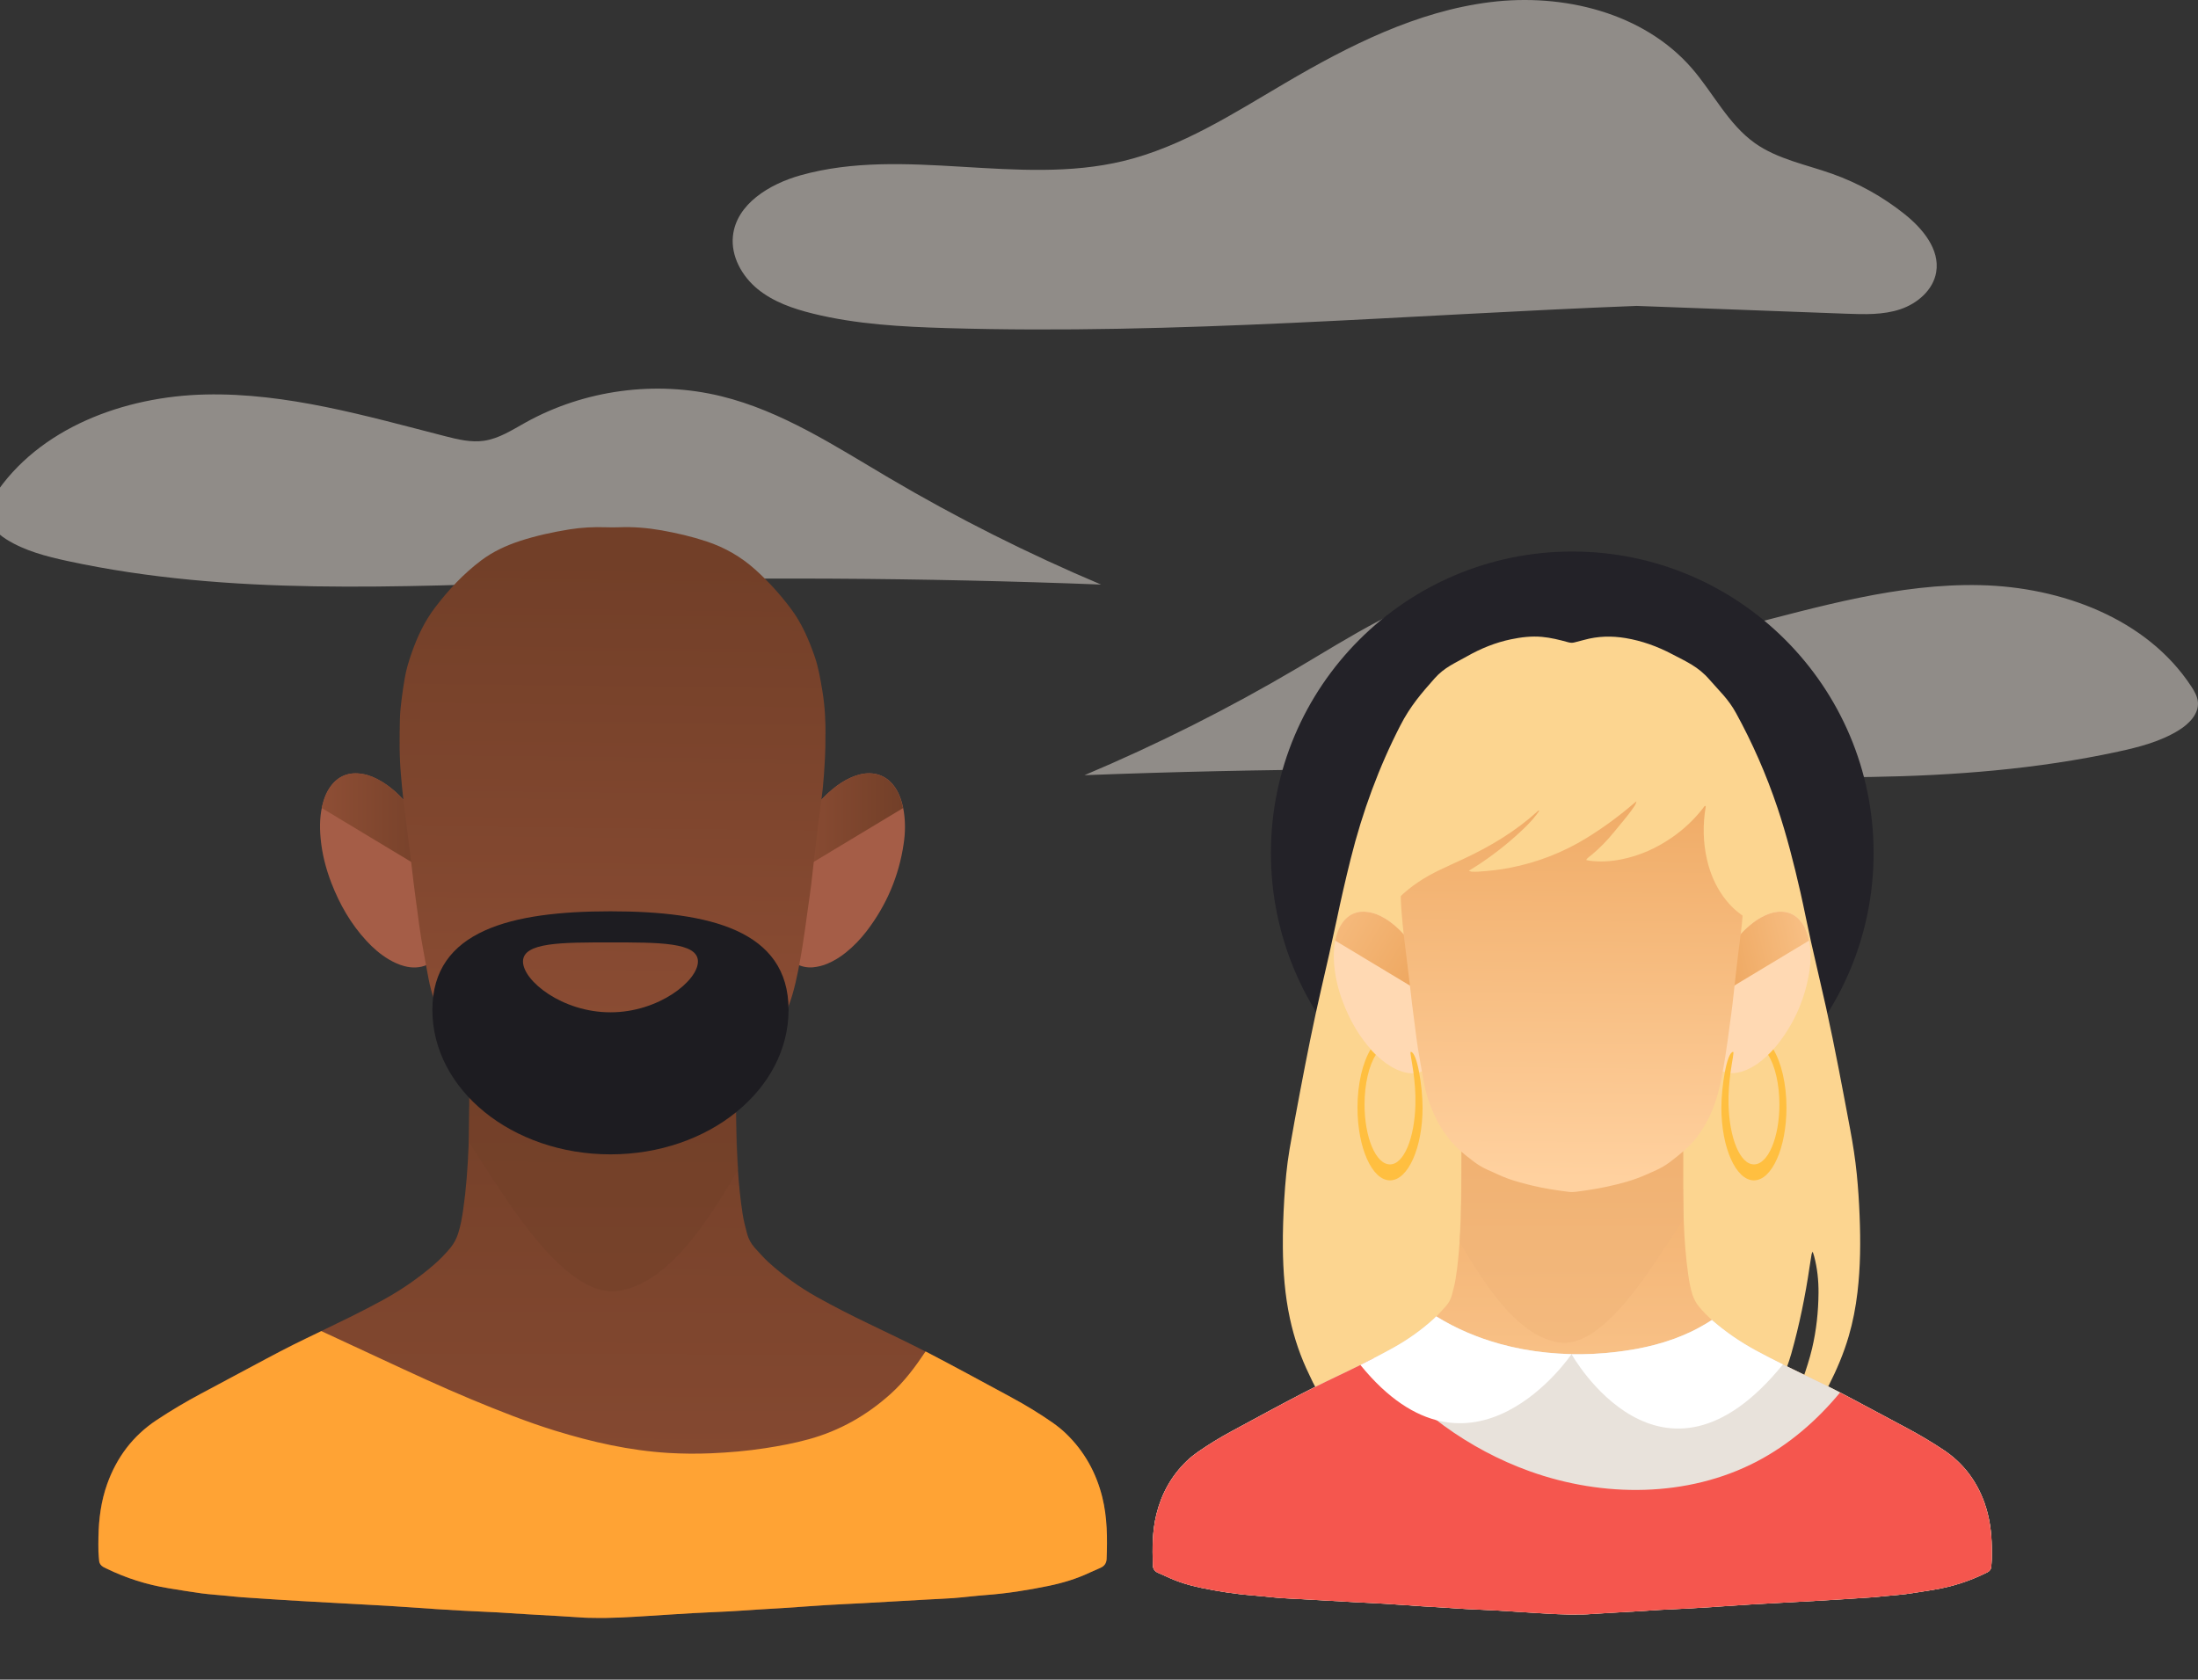 <svg xmlns="http://www.w3.org/2000/svg" width="246" height="188" viewBox="0 0 246 188" fill="none"><rect x="0" y="0" width="246" height="188" fill="#333333" stroke="none"/><g clip-path="url(#clip0_2066_6615)"><g opacity="0.5"><path d="M-1.383 57.225C-1.324 56.599 -0.995 56.031 -0.65 55.506C4.329 47.897 13.899 44.358 23.001 44.156C32.098 43.955 40.993 46.56 49.808 48.82C51.237 49.186 52.714 49.547 54.17 49.335C55.86 49.091 57.337 48.114 58.83 47.287C65.414 43.631 73.389 42.559 80.706 44.347C87.486 46.003 93.448 49.924 99.458 53.468C107.104 57.979 115.053 61.974 123.23 65.429C103.225 64.659 83.193 64.548 63.182 65.115C44.585 65.641 25.753 66.729 7.57 62.797C5.195 62.282 2.788 61.666 0.727 60.377C-0.405 59.671 -1.505 58.552 -1.383 57.225Z" fill="#EDE5DD"></path><path d="M245.988 78.564C245.93 77.938 245.6 77.37 245.255 76.844C240.276 69.235 230.707 65.696 221.604 65.495C212.508 65.293 203.613 67.898 194.798 70.159C193.368 70.525 191.891 70.886 190.435 70.673C188.745 70.429 187.268 69.453 185.775 68.625C179.192 64.969 171.216 63.897 163.899 65.686C157.119 67.341 151.157 71.262 145.148 74.807C137.502 79.317 129.553 83.313 121.375 86.767C141.381 85.998 161.413 85.886 181.423 86.454C200.021 86.979 218.852 88.067 237.035 84.135C239.41 83.62 241.817 83.005 243.879 81.716C245.011 81.01 246.111 79.89 245.988 78.564Z" fill="#EDE5DD"></path><path d="M84.792 32.35C86.556 33.794 88.778 34.558 90.993 35.104C95.861 36.303 100.908 36.574 105.924 36.723C131.684 37.487 157.423 35.237 183.178 34.239C191.005 34.531 198.832 34.823 206.653 35.115C208.683 35.189 210.761 35.258 212.684 34.616C214.608 33.969 216.372 32.451 216.701 30.451C217.121 27.904 215.187 25.585 213.168 23.972C210.739 22.03 207.982 20.491 205.049 19.451C202.121 18.411 198.954 17.822 196.419 16.029C193.423 13.906 191.759 10.42 189.358 7.65C183.949 1.415 174.947 -0.787 166.754 0.243C158.56 1.272 150.994 5.093 143.874 9.274C138.061 12.686 132.28 16.442 125.723 18.024C113.953 20.868 101.254 16.352 89.596 19.621C86.121 20.597 82.407 22.837 82.029 26.418C81.79 28.684 83.039 30.918 84.803 32.361L84.792 32.35Z" fill="#EDE5DD"></path></g></g><path d="M52.519 123.87C52.492 125.372 52.499 126.874 52.439 128.376C52.346 130.723 52.174 133.062 51.842 135.389C51.709 136.306 51.549 137.217 51.264 138.101C51.071 138.672 50.799 139.197 50.414 139.663C49.836 140.361 49.205 141.012 48.514 141.604C46.747 143.126 44.828 144.435 42.782 145.552C40.398 146.855 37.947 148.024 35.503 149.208C34.613 149.64 33.723 150.058 32.839 150.504C31.83 151.016 30.827 151.534 29.831 152.066C27.36 153.382 24.902 154.711 22.432 156.021C20.745 156.918 19.097 157.895 17.503 158.958C14.853 160.72 13.047 163.126 11.984 166.11C11.293 168.031 11.041 170.025 11.008 172.053C11.001 172.591 10.994 173.123 11.008 173.661C11.014 174.007 11.067 174.359 11.087 174.705C11.114 175.024 11.293 175.237 11.552 175.389C11.659 175.456 11.771 175.502 11.884 175.556C14.096 176.639 16.421 177.377 18.852 177.769C20.087 177.968 21.329 178.181 22.571 178.347C23.508 178.474 24.457 178.533 25.394 178.62C25.945 178.673 26.496 178.739 27.054 178.779C28.223 178.866 29.392 178.939 30.561 179.012C31.564 179.078 32.574 179.145 33.577 179.198C34.812 179.271 36.041 179.338 37.276 179.404C38.405 179.464 39.534 179.524 40.663 179.59C41.587 179.643 42.51 179.683 43.433 179.743C44.974 179.843 46.515 179.949 48.049 180.049C48.275 180.062 48.501 180.089 48.727 180.102C49.73 180.162 50.739 180.228 51.742 180.282C53.057 180.348 54.372 180.401 55.687 180.474C56.776 180.534 57.866 180.621 58.948 180.68C60.117 180.753 61.293 180.813 62.462 180.88C63.445 180.94 64.434 181.006 65.417 181.066C65.703 181.086 65.995 181.079 66.281 181.086C68.36 181.139 70.432 180.999 72.511 180.873C74.171 180.767 75.838 180.654 77.499 180.561C78.874 180.481 80.255 180.434 81.63 180.361C82.66 180.308 83.682 180.228 84.712 180.162C85.675 180.102 86.645 180.056 87.608 179.989C89.228 179.883 90.849 179.756 92.469 179.657C93.825 179.57 95.179 179.524 96.534 179.444C98.919 179.311 101.297 179.172 103.681 179.039C104.664 178.985 105.654 178.946 106.637 178.879C107.314 178.833 107.985 178.753 108.662 178.686C109.214 178.633 109.765 178.573 110.323 178.533C112.687 178.354 115.019 177.988 117.337 177.51C118.95 177.177 120.525 176.699 122.019 175.988C122.391 175.808 122.77 175.649 123.148 175.489C123.586 175.296 123.826 174.971 123.839 174.486C123.925 172.179 123.919 169.873 123.361 167.606C122.677 164.841 121.348 162.441 119.296 160.461C118.838 160.022 118.339 159.617 117.815 159.251C116.334 158.214 114.786 157.27 113.185 156.413C110.11 154.751 107.042 153.069 103.94 151.461C101.715 150.304 99.444 149.234 97.185 148.144C95.239 147.207 93.313 146.23 91.427 145.173C89.481 144.083 87.674 142.793 86.02 141.291C85.476 140.793 84.984 140.228 84.486 139.683C84.061 139.217 83.769 138.672 83.609 138.067C83.423 137.35 83.231 136.632 83.118 135.901C82.852 134.232 82.699 132.551 82.58 130.869C82.321 127.187 82.361 123.504 82.334 119.815C82.334 119.097 82.328 118.373 82.334 117.655C82.354 116.612 82.009 115.727 81.278 114.976C80.833 114.518 80.362 114.092 79.83 113.727C78.369 112.716 76.768 112.058 75.041 111.666C73.793 111.38 72.537 111.208 71.256 111.148C69.98 111.081 68.705 111.008 67.43 111.068C67.104 111.081 66.772 111.048 66.44 111.048C64.873 111.041 63.312 111.108 61.758 111.314C59.685 111.587 57.68 112.112 55.86 113.188C54.95 113.727 54.106 114.338 53.409 115.143C52.844 115.794 52.526 116.518 52.526 117.383C52.526 118.001 52.519 118.619 52.519 119.237C52.519 120.779 52.519 122.328 52.519 123.87C52.506 123.87 52.492 123.87 52.479 123.87H52.519Z" fill="url(#paint0_linear_2066_6615)"></path><g style="mix-blend-mode:multiply" opacity="0.5"><path d="M76.856 139.43C75.767 140.726 74.552 141.896 73.157 142.867C72.307 143.458 71.39 143.923 70.4 144.229C69.59 144.482 68.753 144.615 67.903 144.502C67.166 144.402 66.462 144.183 65.791 143.844C65.014 143.451 64.303 142.966 63.633 142.415C62.251 141.291 61.049 140.002 59.92 138.632C58.545 136.964 57.283 135.203 56.087 133.408C54.859 131.56 53.663 129.692 52.461 127.825C52.501 126.509 52.501 125.186 52.521 123.87C52.534 123.87 52.547 123.87 52.561 123.87C52.561 122.328 52.561 120.779 52.561 119.237C52.561 118.619 52.574 118.001 52.567 117.383C52.567 116.518 52.886 115.787 53.451 115.143C54.148 114.338 54.992 113.727 55.901 113.188C57.721 112.105 59.727 111.587 61.799 111.314C63.347 111.108 64.914 111.041 66.482 111.048C66.814 111.048 67.139 111.081 67.471 111.068C68.747 111.008 70.022 111.081 71.297 111.148C72.572 111.214 73.834 111.38 75.083 111.666C76.803 112.058 78.41 112.716 79.872 113.727C80.403 114.092 80.868 114.518 81.32 114.976C82.05 115.727 82.389 116.612 82.376 117.655C82.362 118.373 82.369 119.097 82.376 119.815C82.396 123.498 82.362 127.187 82.621 130.869C82.621 130.882 82.621 130.896 82.621 130.909C81.406 133.076 80.078 135.176 78.623 137.19C78.065 137.955 77.487 138.706 76.876 139.423L76.856 139.43Z" fill="#723F28"></path></g><path d="M87.461 101.623C87.527 99.662 87.773 97.416 88.577 95.269C88.922 94.345 89.321 93.441 89.732 92.543C89.912 92.151 90.157 91.792 90.403 91.433C91.18 90.29 92.084 89.247 93.153 88.356C93.804 87.811 94.501 87.346 95.285 87.007C95.956 86.721 96.647 86.535 97.377 86.555C98.26 86.581 99.018 86.894 99.655 87.512C100.047 87.891 100.333 88.336 100.565 88.821C100.877 89.479 101.057 90.177 101.163 90.888C101.342 92.078 101.316 93.275 101.136 94.458C100.605 98.054 99.224 101.297 97.019 104.189C96.328 105.093 95.551 105.91 94.661 106.621C94.03 107.127 93.352 107.552 92.608 107.864C92.09 108.084 91.552 108.217 91.001 108.27C90.35 108.33 89.732 108.197 89.148 107.911C88.862 107.771 88.63 107.565 88.504 107.273C88.344 106.914 88.185 106.555 88.065 106.189C87.627 104.8 87.454 103.524 87.468 101.616L87.461 101.623Z" fill="#A55D47"></path><path d="M49.635 101.696C49.641 103.332 49.489 104.721 49.07 106.07C48.95 106.442 48.804 106.808 48.658 107.167C48.492 107.572 48.187 107.825 47.788 107.998C46.958 108.357 46.114 108.363 45.251 108.137C44.627 107.971 44.056 107.705 43.504 107.379C42.561 106.814 41.737 106.097 41 105.292C39.26 103.405 38.011 101.218 37.088 98.832C36.471 97.23 36.045 95.575 35.886 93.866C35.753 92.464 35.786 91.068 36.198 89.706C36.371 89.127 36.603 88.582 36.955 88.09C37.865 86.814 39.101 86.362 40.628 86.641C41.365 86.774 42.043 87.08 42.681 87.459C43.664 88.044 44.507 88.795 45.271 89.639C46.373 90.849 47.283 92.185 47.908 93.714C48.466 95.089 48.984 96.472 49.243 97.941C49.475 99.264 49.595 100.593 49.635 101.703V101.696Z" fill="#A55D47"></path><path d="M100.557 88.828C100.325 88.343 100.032 87.898 99.647 87.519C99.016 86.901 98.252 86.588 97.369 86.562C96.632 86.542 95.941 86.721 95.277 87.014C94.493 87.353 93.796 87.818 93.145 88.363C92.075 89.254 91.179 90.29 90.395 91.44C90.149 91.799 89.903 92.158 89.724 92.55C89.312 93.448 88.914 94.352 88.569 95.276C88.17 96.332 87.911 97.416 87.738 98.479C92.195 95.794 96.625 93.122 101.068 90.45C100.955 89.892 100.796 89.353 100.55 88.835L100.557 88.828Z" fill="url(#paint1_linear_2066_6615)"></path><path d="M47.907 93.707C47.283 92.178 46.373 90.842 45.27 89.632C44.507 88.788 43.663 88.037 42.68 87.452C42.042 87.067 41.365 86.767 40.628 86.635C39.107 86.355 37.865 86.807 36.955 88.084C36.603 88.575 36.37 89.12 36.198 89.699C36.125 89.945 36.058 90.197 36.012 90.443C40.455 93.122 44.885 95.787 49.329 98.466C49.302 98.293 49.275 98.114 49.242 97.941C48.983 96.472 48.465 95.089 47.907 93.713V93.707Z" fill="url(#paint2_linear_2066_6615)"></path><path d="M92.383 82.201C92.403 84.129 92.296 85.465 92.21 86.801C92.091 88.629 91.798 90.436 91.572 92.258C91.293 94.504 91.054 96.758 90.789 99.004C90.676 99.941 90.536 100.879 90.403 101.816C90.211 103.198 90.031 104.588 89.806 105.97C89.513 107.738 89.208 109.5 88.716 111.228C88.325 112.597 87.76 113.906 87.049 115.136C86.272 116.479 85.309 117.688 84.107 118.686C83.456 119.224 82.792 119.736 82.108 120.241C81.357 120.793 80.527 121.205 79.67 121.557C79.332 121.697 78.986 121.843 78.647 121.989C76.96 122.713 75.187 123.159 73.394 123.538C71.986 123.83 70.558 124.043 69.13 124.222C68.784 124.269 68.426 124.282 68.087 124.242C66.353 124.036 64.62 123.777 62.92 123.378C61.359 123.013 59.805 122.607 58.337 121.942C57.779 121.683 57.201 121.457 56.643 121.205C56.005 120.919 55.408 120.553 54.837 120.141C53.329 119.051 51.901 117.875 50.831 116.326C50.493 115.834 50.154 115.342 49.875 114.817C48.965 113.122 48.288 111.334 47.942 109.44C47.677 107.984 47.391 106.528 47.145 105.066C46.986 104.116 46.873 103.152 46.74 102.195C46.594 101.111 46.441 100.034 46.309 98.951C46.189 98.034 46.096 97.11 45.983 96.193C45.704 93.966 45.412 91.746 45.146 89.519C45.04 88.622 44.96 87.718 44.88 86.814C44.681 84.68 44.708 82.533 44.761 80.393C44.781 79.635 44.874 78.878 44.967 78.12C45.053 77.402 45.173 76.698 45.286 75.986C45.452 74.969 45.751 73.986 46.096 73.015C46.72 71.24 47.517 69.552 48.66 68.043C50.167 66.049 51.861 64.228 53.867 62.719C55.175 61.735 56.656 61.057 58.204 60.546C60.004 59.961 61.85 59.562 63.723 59.256C65.091 59.037 66.46 58.97 67.841 59.017C68.313 59.03 68.791 59.037 69.263 59.017C70.87 58.95 72.464 59.083 74.051 59.362C75.752 59.668 77.432 60.054 79.073 60.599C81.112 61.277 82.931 62.314 84.532 63.756C86.007 65.085 87.328 66.541 88.517 68.13C89.726 69.745 90.516 71.573 91.174 73.467C91.606 74.717 91.818 76.013 92.037 77.316C92.343 79.13 92.403 80.958 92.389 82.201H92.383Z" fill="url(#paint3_linear_2066_6615)"></path><path d="M113.199 156.413C114.793 157.27 116.341 158.214 117.829 159.251C118.347 159.617 118.852 160.022 119.31 160.461C121.362 162.441 122.691 164.841 123.375 167.606C123.933 169.873 123.939 172.172 123.853 174.486C123.833 174.971 123.6 175.296 123.162 175.489C122.784 175.655 122.405 175.815 122.033 175.988C120.539 176.699 118.971 177.177 117.351 177.51C115.033 177.988 112.695 178.361 110.337 178.533C109.785 178.573 109.228 178.633 108.676 178.686C107.999 178.753 107.328 178.833 106.651 178.879C105.668 178.946 104.678 178.985 103.695 179.039C101.311 179.172 98.933 179.318 96.548 179.444C95.193 179.517 93.838 179.57 92.484 179.657C90.863 179.756 89.242 179.883 87.622 179.989C86.659 180.056 85.689 180.102 84.726 180.162C83.696 180.228 82.674 180.308 81.644 180.361C80.269 180.434 78.888 180.481 77.513 180.561C75.852 180.654 74.185 180.773 72.525 180.873C70.453 181.006 68.38 181.139 66.295 181.086C66.009 181.079 65.717 181.086 65.431 181.066C64.448 181.006 63.459 180.94 62.476 180.88C61.307 180.807 60.131 180.747 58.962 180.68C57.873 180.614 56.784 180.534 55.701 180.474C54.386 180.401 53.071 180.348 51.756 180.282C50.746 180.228 49.743 180.162 48.741 180.102C48.515 180.089 48.289 180.069 48.063 180.049C46.522 179.943 44.988 179.836 43.447 179.743C42.524 179.683 41.601 179.637 40.677 179.59C39.548 179.53 38.419 179.471 37.29 179.404C36.055 179.338 34.826 179.271 33.591 179.198C32.581 179.138 31.578 179.072 30.575 179.012C29.406 178.939 28.237 178.859 27.068 178.779C26.517 178.74 25.966 178.673 25.408 178.62C24.465 178.527 23.522 178.467 22.585 178.347C21.343 178.181 20.108 177.968 18.866 177.769C16.435 177.377 14.11 176.639 11.898 175.556C11.786 175.503 11.673 175.449 11.566 175.39C11.307 175.237 11.128 175.024 11.101 174.705C11.075 174.359 11.028 174.007 11.022 173.661C11.008 173.123 11.008 172.591 11.022 172.053C11.055 170.026 11.314 168.031 11.998 166.111C13.067 163.126 14.867 160.72 17.517 158.959C19.111 157.902 20.759 156.925 22.446 156.021C24.916 154.705 27.374 153.382 29.845 152.066C30.841 151.534 31.844 151.009 32.853 150.504C33.737 150.058 34.627 149.64 35.517 149.208C35.663 149.135 35.816 149.061 35.962 148.988C38.227 150.038 40.498 151.089 42.763 152.146C46.044 153.668 49.325 155.203 52.666 156.592C55.781 157.888 58.909 159.138 62.13 160.135C66.268 161.411 70.466 162.362 74.81 162.628C76.39 162.721 77.978 162.734 79.559 162.667C81.591 162.581 83.623 162.408 85.636 162.096C87.283 161.843 88.917 161.537 90.524 161.092C93.978 160.142 97.007 158.42 99.67 156.027C101.224 154.631 102.446 152.983 103.589 151.268C103.715 151.335 103.834 151.394 103.961 151.461C107.062 153.076 110.131 154.758 113.206 156.413H113.199Z" fill="#FFA334"></path><path d="M68.323 102.002C57.317 102.002 48.391 104.096 48.391 113.029C48.391 121.962 57.317 129.207 68.323 129.207C79.328 129.207 88.255 121.962 88.255 113.029C88.255 104.096 79.328 102.002 68.323 102.002ZM68.323 113.308C62.916 113.308 58.533 109.779 58.533 107.619C58.533 105.458 62.916 105.485 68.323 105.485C73.729 105.485 78.113 105.458 78.113 107.619C78.113 109.779 73.729 113.308 68.323 113.308Z" fill="#1D1C21"></path><path d="M175.968 129.235C194.594 129.235 209.694 114.124 209.694 95.484C209.694 76.844 194.594 61.733 175.968 61.733C157.342 61.733 142.242 76.844 142.242 95.484C142.242 114.124 157.342 129.235 175.968 129.235Z" fill="#232228"></path><path d="M202.876 140.099C202.948 140.309 202.997 140.453 203.036 140.602C203.39 141.93 203.539 143.307 203.528 144.712C203.511 146.83 203.285 148.904 202.81 150.923C202.528 152.118 202.152 153.257 201.759 154.386C201.632 154.745 201.5 155.099 201.417 155.52C201.522 155.586 201.61 155.669 201.704 155.697C202.577 155.929 203.44 155.896 204.285 155.47C204.451 155.387 204.578 155.26 204.683 155.055C205.562 153.324 206.336 151.521 206.911 149.557C207.375 147.97 207.69 146.332 207.889 144.645C208.226 141.802 208.243 138.948 208.127 136.083C208.066 134.523 207.966 132.969 207.811 131.42C207.64 129.706 207.375 128.024 207.06 126.348C206.209 121.818 205.369 117.283 204.379 112.803C203.832 110.341 203.246 107.891 202.693 105.429C202.279 103.577 201.92 101.701 201.5 99.854C200.77 96.651 199.963 93.482 198.941 90.429C197.675 86.657 196.116 83.128 194.298 79.815C193.425 78.222 192.43 77.348 191.319 76.064C190.075 74.615 188.699 74.04 187.179 73.238C185.488 72.342 183.752 71.728 181.956 71.424C180.398 71.164 178.844 71.192 177.297 71.623C176.927 71.728 176.556 71.817 176.186 71.911C175.948 71.971 175.711 71.944 175.473 71.877C174.517 71.612 173.555 71.374 172.577 71.286C171.405 71.18 170.244 71.319 169.089 71.562C167.387 71.916 165.746 72.574 164.154 73.481C162.844 74.228 161.656 74.693 160.561 75.932C159.074 77.613 157.836 79.04 156.731 81.192C154.354 85.81 152.497 90.805 151.16 96.165C150.596 98.421 150.077 100.7 149.596 102.99C149.054 105.557 148.474 108.101 147.882 110.645C146.998 114.451 146.241 118.306 145.506 122.172C145.097 124.324 144.699 126.476 144.328 128.638C144.013 130.48 143.848 132.361 143.732 134.247C143.627 136.039 143.56 137.837 143.577 139.634C143.604 142.311 143.803 144.972 144.362 147.555C144.848 149.817 145.578 151.924 146.534 153.877C146.81 154.441 147.053 155.044 147.407 155.542C147.6 155.818 147.821 156.034 148.07 156.2C148.617 156.565 149.203 156.753 149.795 156.864C150.629 157.019 151.475 157.041 152.309 156.969C153.763 156.836 155.217 156.632 156.67 156.515C158.676 156.355 160.683 156.338 162.678 156.77C163.828 157.019 164.961 157.411 166.088 157.815C167.763 158.418 169.438 159.038 171.112 159.618C172.743 160.183 174.401 160.581 176.07 160.819C178.038 161.095 180.005 161.079 181.973 160.791C184.217 160.465 186.394 159.723 188.544 158.811C189.705 158.319 190.871 157.821 192.048 157.395C193.557 156.847 195.094 156.471 196.652 156.283C197.078 156.233 197.504 156.128 197.929 156.062C198.233 156.012 198.487 155.813 198.692 155.514C198.919 155.188 199.134 154.85 199.328 154.491C199.819 153.573 200.184 152.561 200.488 151.493C201.378 148.335 202.047 145.088 202.533 141.764C202.6 141.299 202.677 140.84 202.754 140.381C202.765 140.298 202.815 140.232 202.876 140.093V140.099Z" fill="#FCD590"></path><path d="M188.383 133.09C188.405 134.34 188.399 135.59 188.449 136.841C188.526 138.793 188.67 140.74 188.946 142.676C189.057 143.439 189.19 144.197 189.427 144.933C189.588 145.408 189.814 145.845 190.135 146.232C190.616 146.813 191.141 147.355 191.715 147.848C193.186 149.114 194.783 150.204 196.485 151.133C198.469 152.217 200.509 153.191 202.543 154.175C203.283 154.535 204.024 154.883 204.759 155.254C205.599 155.68 206.434 156.111 207.263 156.554C209.319 157.649 211.364 158.755 213.42 159.845C214.824 160.591 216.194 161.404 217.521 162.289C219.726 163.755 221.23 165.757 222.114 168.241C222.689 169.839 222.899 171.499 222.926 173.186C222.932 173.634 222.937 174.076 222.926 174.524C222.921 174.812 222.877 175.105 222.86 175.393C222.838 175.658 222.689 175.835 222.473 175.962C222.385 176.018 222.291 176.057 222.197 176.101C220.356 177.002 218.422 177.616 216.399 177.943C215.371 178.109 214.337 178.286 213.304 178.424C212.525 178.529 211.734 178.579 210.955 178.651C210.496 178.695 210.037 178.75 209.573 178.783C208.6 178.855 207.628 178.916 206.655 178.977C205.82 179.032 204.98 179.088 204.146 179.132C203.118 179.193 202.095 179.248 201.067 179.303C200.127 179.353 199.188 179.403 198.248 179.458C197.48 179.502 196.712 179.536 195.944 179.585C194.661 179.668 193.379 179.757 192.102 179.84C191.914 179.851 191.726 179.873 191.539 179.884C190.704 179.934 189.864 179.989 189.029 180.033C187.935 180.089 186.841 180.133 185.746 180.194C184.84 180.244 183.933 180.316 183.032 180.365C182.06 180.426 181.081 180.476 180.109 180.531C179.291 180.581 178.467 180.636 177.649 180.686C177.412 180.703 177.168 180.697 176.931 180.703C175.201 180.747 173.476 180.631 171.746 180.526C170.365 180.437 168.977 180.343 167.596 180.266C166.452 180.199 165.302 180.161 164.158 180.1C163.301 180.056 162.45 179.989 161.593 179.934C160.792 179.884 159.985 179.845 159.184 179.79C157.835 179.702 156.486 179.596 155.138 179.514C154.01 179.442 152.883 179.403 151.755 179.337C149.771 179.226 147.792 179.11 145.808 178.999C144.99 178.955 144.167 178.922 143.349 178.866C142.785 178.828 142.227 178.761 141.663 178.706C141.204 178.662 140.745 178.612 140.281 178.579C138.314 178.429 136.374 178.125 134.445 177.727C133.102 177.45 131.792 177.052 130.548 176.46C130.239 176.311 129.924 176.178 129.609 176.045C129.244 175.885 129.045 175.614 129.034 175.21C128.962 173.291 128.967 171.372 129.432 169.485C130.001 167.185 131.106 165.188 132.814 163.539C133.196 163.174 133.61 162.837 134.047 162.533C135.279 161.67 136.573 160.885 137.899 160.171C140.458 158.788 143.012 157.389 145.593 156.05C147.444 155.088 149.334 154.197 151.214 153.29C152.833 152.51 154.436 151.697 156.006 150.818C157.625 149.911 159.128 148.838 160.504 147.588C160.958 147.173 161.367 146.703 161.781 146.249C162.135 145.862 162.378 145.408 162.511 144.905C162.666 144.308 162.826 143.71 162.92 143.102C163.141 141.714 163.268 140.314 163.367 138.915C163.583 135.85 163.55 132.786 163.572 129.716C163.572 129.119 163.577 128.516 163.572 127.919C163.555 127.05 163.843 126.315 164.451 125.69C164.821 125.308 165.213 124.954 165.656 124.65C166.872 123.809 168.204 123.262 169.641 122.935C170.68 122.697 171.724 122.554 172.791 122.504C173.852 122.448 174.913 122.388 175.975 122.437C176.245 122.448 176.522 122.421 176.798 122.421C178.102 122.415 179.401 122.471 180.695 122.642C182.419 122.869 184.088 123.306 185.603 124.202C186.36 124.65 187.062 125.159 187.642 125.828C188.112 126.37 188.377 126.973 188.377 127.692C188.377 128.206 188.383 128.721 188.383 129.235C188.383 130.518 188.383 131.807 188.383 133.09C188.394 133.09 188.405 133.09 188.416 133.09H188.383Z" fill="url(#paint4_linear_2066_6615)"></path><g style="mix-blend-mode:multiply" opacity="0.5"><path d="M168.137 146.045C169.044 147.123 170.055 148.097 171.216 148.904C171.923 149.397 172.686 149.784 173.51 150.038C174.184 150.248 174.88 150.359 175.588 150.265C176.201 150.182 176.787 150 177.345 149.717C177.992 149.391 178.583 148.987 179.142 148.528C180.291 147.593 181.292 146.52 182.231 145.381C183.375 143.993 184.425 142.527 185.42 141.033C186.443 139.496 187.438 137.942 188.438 136.387C188.405 135.292 188.405 134.191 188.388 133.096C188.377 133.096 188.366 133.096 188.355 133.096C188.355 131.813 188.355 130.524 188.355 129.241C188.355 128.727 188.344 128.212 188.349 127.698C188.349 126.979 188.084 126.37 187.614 125.834C187.034 125.165 186.332 124.656 185.575 124.208C184.061 123.306 182.391 122.875 180.667 122.648C179.379 122.476 178.075 122.421 176.77 122.427C176.494 122.427 176.223 122.454 175.947 122.443C174.886 122.393 173.825 122.454 172.763 122.51C171.702 122.565 170.652 122.703 169.613 122.941C168.181 123.267 166.844 123.815 165.628 124.656C165.186 124.96 164.799 125.314 164.423 125.696C163.815 126.321 163.533 127.056 163.544 127.925C163.555 128.522 163.55 129.125 163.544 129.722C163.528 132.787 163.555 135.856 163.34 138.921C163.34 138.932 163.34 138.943 163.34 138.954C164.351 140.757 165.457 142.505 166.667 144.181C167.131 144.817 167.612 145.442 168.121 146.039L168.137 146.045Z" fill="#EFB378"></path></g><path d="M191.141 114.578C191.196 112.946 191.4 111.077 192.069 109.29C192.357 108.521 192.688 107.769 193.031 107.022C193.18 106.696 193.385 106.397 193.589 106.099C194.236 105.147 194.987 104.279 195.877 103.538C196.419 103.084 196.999 102.697 197.651 102.415C198.21 102.177 198.784 102.022 199.392 102.039C200.128 102.061 200.758 102.321 201.288 102.835C201.614 103.151 201.852 103.521 202.045 103.925C202.305 104.473 202.454 105.053 202.543 105.645C202.692 106.635 202.67 107.631 202.521 108.615C202.079 111.608 200.929 114.307 199.094 116.713C198.519 117.465 197.873 118.146 197.132 118.737C196.607 119.158 196.043 119.512 195.424 119.772C194.993 119.954 194.545 120.065 194.087 120.109C193.545 120.159 193.031 120.048 192.545 119.81C192.307 119.694 192.113 119.523 192.008 119.279C191.876 118.981 191.743 118.682 191.644 118.378C191.279 117.222 191.135 116.16 191.146 114.572L191.141 114.578Z" fill="#FFD9B3"></path><path d="M160.776 114.644C160.782 116.005 160.655 117.161 160.306 118.283C160.207 118.593 160.085 118.897 159.964 119.196C159.826 119.533 159.571 119.744 159.24 119.887C158.549 120.186 157.847 120.192 157.128 120.004C156.609 119.865 156.133 119.644 155.675 119.373C154.89 118.903 154.205 118.306 153.591 117.636C152.143 116.065 151.104 114.246 150.336 112.26C149.822 110.927 149.468 109.55 149.335 108.128C149.225 106.961 149.252 105.8 149.595 104.666C149.739 104.184 149.932 103.731 150.225 103.322C150.982 102.26 152.01 101.883 153.282 102.116C153.895 102.226 154.459 102.481 154.989 102.796C155.807 103.283 156.509 103.908 157.145 104.61C158.062 105.617 158.82 106.729 159.339 108.001C159.803 109.146 160.235 110.296 160.45 111.519C160.644 112.619 160.743 113.726 160.776 114.649V114.644Z" fill="#FFD9B3"></path><path d="M202.042 103.93C201.849 103.526 201.605 103.156 201.285 102.84C200.76 102.326 200.124 102.066 199.389 102.044C198.776 102.027 198.201 102.176 197.648 102.42C196.996 102.702 196.416 103.089 195.874 103.543C194.984 104.284 194.238 105.147 193.586 106.104C193.381 106.402 193.177 106.701 193.028 107.027C192.685 107.774 192.353 108.526 192.066 109.295C191.734 110.175 191.519 111.076 191.375 111.961C195.084 109.727 198.77 107.503 202.468 105.279C202.374 104.815 202.241 104.367 202.037 103.935L202.042 103.93Z" fill="url(#paint5_linear_2066_6615)"></path><path d="M159.332 107.995C158.813 106.723 158.056 105.611 157.138 104.604C156.503 103.902 155.801 103.277 154.983 102.79C154.452 102.469 153.888 102.221 153.275 102.11C152.009 101.878 150.976 102.254 150.218 103.316C149.926 103.725 149.732 104.179 149.588 104.66C149.528 104.864 149.472 105.075 149.434 105.279C153.131 107.508 156.818 109.726 160.515 111.955C160.493 111.812 160.471 111.662 160.443 111.518C160.228 110.296 159.797 109.146 159.332 108.001V107.995Z" fill="url(#paint6_linear_2066_6615)"></path><path d="M195.187 98.415C195.204 100.02 195.121 101.131 195.049 102.243C194.955 103.764 194.718 105.269 194.535 106.784C194.309 108.654 194.115 110.529 193.9 112.398C193.811 113.178 193.695 113.958 193.59 114.738C193.43 115.888 193.292 117.044 193.104 118.195C192.866 119.666 192.623 121.132 192.225 122.57C191.904 123.71 191.457 124.799 190.876 125.822C190.246 126.94 189.472 127.946 188.505 128.776C187.98 129.224 187.444 129.65 186.897 130.07C186.294 130.529 185.626 130.872 184.935 131.171C184.658 131.287 184.382 131.409 184.111 131.531C182.746 132.133 181.32 132.504 179.872 132.819C178.733 133.063 177.584 133.24 176.434 133.389C176.158 133.428 175.871 133.439 175.594 133.406C174.196 133.234 172.797 133.018 171.427 132.687C170.167 132.382 168.918 132.045 167.729 131.492C167.276 131.276 166.817 131.088 166.364 130.878C165.85 130.64 165.364 130.336 164.91 129.993C163.695 129.086 162.545 128.107 161.683 126.818C161.412 126.409 161.136 125.999 160.909 125.562C160.174 124.152 159.632 122.664 159.35 121.088C159.135 119.876 158.908 118.665 158.709 117.448C158.577 116.657 158.488 115.855 158.383 115.059C158.262 114.157 158.145 113.261 158.035 112.36C157.941 111.596 157.864 110.827 157.77 110.064C157.543 108.211 157.311 106.364 157.095 104.511C157.007 103.764 156.946 103.012 156.88 102.26C156.719 100.484 156.736 98.698 156.78 96.916C156.797 96.286 156.869 95.655 156.946 95.025C157.018 94.427 157.112 93.841 157.206 93.249C157.339 92.403 157.582 91.585 157.858 90.777C158.367 89.3 159.008 87.895 159.925 86.64C161.141 84.98 162.506 83.465 164.126 82.209C165.181 81.391 166.375 80.826 167.624 80.4C169.078 79.914 170.565 79.582 172.073 79.327C173.179 79.145 174.284 79.09 175.395 79.128C175.777 79.139 176.158 79.145 176.539 79.128C177.838 79.073 179.12 79.184 180.403 79.416C181.773 79.67 183.133 79.991 184.454 80.445C186.095 81.009 187.566 81.872 188.859 83.072C190.047 84.178 191.119 85.39 192.076 86.712C193.054 88.056 193.69 89.577 194.215 91.153C194.563 92.193 194.734 93.272 194.911 94.356C195.154 95.866 195.204 97.387 195.193 98.421L195.187 98.415Z" fill="url(#paint7_linear_2066_6615)"></path><path d="M196.093 103.145C196.049 103.106 196.016 103.062 195.96 103.034C194.435 102.26 193.341 101.137 192.506 99.804C191.804 98.687 191.34 97.487 191.052 96.237C190.594 94.267 190.572 92.287 190.903 90.302C190.903 90.274 190.898 90.241 190.892 90.197C190.721 90.224 190.682 90.357 190.605 90.457C189.638 91.701 188.488 92.796 187.139 93.731C185.448 94.904 183.58 95.766 181.469 96.187C180.258 96.43 179.037 96.508 177.804 96.325C177.721 96.314 177.638 96.286 177.517 96.253C177.699 95.977 177.976 95.833 178.186 95.645C178.401 95.446 178.628 95.263 178.843 95.064C179.059 94.865 179.269 94.66 179.468 94.456C179.672 94.251 179.866 94.035 180.059 93.82C180.264 93.593 180.457 93.355 180.651 93.123C180.833 92.901 181.015 92.68 181.198 92.459C181.38 92.238 181.563 92.016 181.745 91.795C181.927 91.574 182.104 91.353 182.281 91.126C182.452 90.899 182.624 90.672 182.784 90.434C182.939 90.208 183.116 89.992 183.143 89.693C183 89.809 182.856 89.925 182.718 90.047C181.109 91.419 179.396 92.674 177.561 93.803C174.947 95.407 172.084 96.53 168.967 97.138C167.817 97.365 166.651 97.481 165.479 97.564C165.225 97.581 164.965 97.575 164.711 97.564C164.617 97.564 164.528 97.509 164.39 97.465C164.849 97.177 165.275 96.922 165.678 96.651C167.502 95.424 169.188 94.068 170.724 92.569C171.299 92.005 171.824 91.408 172.277 90.755C172.15 90.689 172.106 90.788 172.062 90.833C169.641 93.028 166.817 94.738 163.749 96.159C162.859 96.574 161.958 96.978 161.074 97.404C159.405 98.206 157.896 99.19 156.625 100.44C156.21 100.85 155.818 101.275 155.492 101.74C155.448 101.806 155.387 101.867 155.298 101.978C155.226 101.784 155.171 101.641 155.127 101.497C154.878 100.656 154.806 99.788 154.69 98.93C154.519 97.647 154.596 96.369 154.657 95.086C154.685 94.528 154.679 93.963 154.696 93.405C154.768 90.816 155.26 88.294 156.47 85.915C157.559 83.78 159.04 81.883 161.107 80.368C161.997 79.715 162.964 79.162 163.965 78.659C166.043 77.619 168.226 76.794 170.553 76.275C171.896 75.976 173.261 75.849 174.637 75.821C175.571 75.805 176.511 75.81 177.445 75.827C180.131 75.887 182.718 76.38 185.205 77.27C186.979 77.906 188.659 78.681 190.262 79.599C191.329 80.207 192.296 80.915 193.153 81.739C193.495 82.071 193.844 82.403 194.186 82.74C195.247 83.78 196.088 84.936 196.684 86.231C197.259 87.481 197.768 88.753 198.144 90.058C198.298 90.589 198.387 91.126 198.42 91.673C198.475 92.52 198.514 93.371 198.558 94.218C198.602 95.119 198.47 96.01 198.287 96.895C197.978 98.41 197.613 99.915 197.176 101.408C196.999 102.017 196.806 102.614 196.314 103.123" fill="#FCD590"></path><path d="M198.482 117.454C198.294 117.664 198.095 117.869 197.89 118.068C198.653 119.268 199.15 121.315 199.15 123.632C199.15 127.333 197.879 130.331 196.304 130.331C194.729 130.331 193.546 127.333 193.458 123.632C193.425 122.31 193.541 121.105 193.668 120.126C193.861 118.676 194.099 117.736 193.972 117.736C193.623 117.736 193.286 118.721 193.043 120.01C192.811 121.248 192.656 122.764 192.656 123.975C192.656 128.472 194.287 132.117 196.299 132.117C198.31 132.117 199.941 128.472 199.941 123.975C199.941 121.304 199.361 118.936 198.471 117.454H198.482Z" fill="#FFBF40"></path><path d="M153.389 117.454C153.577 117.664 153.776 117.869 153.98 118.068C153.217 119.268 152.72 121.315 152.72 123.632C152.72 127.333 153.991 130.331 155.566 130.331C157.142 130.331 158.324 127.333 158.413 123.632C158.446 122.31 158.33 121.105 158.203 120.126C158.009 118.676 157.772 117.736 157.899 117.736C158.247 117.736 158.584 118.721 158.827 120.01C159.06 121.248 159.214 122.764 159.214 123.975C159.214 128.472 157.584 132.117 155.572 132.117C153.56 132.117 151.93 128.472 151.93 123.975C151.93 121.304 152.51 118.936 153.4 117.454H153.389Z" fill="#FFBF40"></path><path d="M222.117 168.246C221.227 165.763 219.729 163.761 217.524 162.295C216.198 161.415 214.827 160.602 213.423 159.85C211.367 158.755 209.322 157.654 207.266 156.559C206.437 156.117 205.602 155.68 204.762 155.259C204.027 154.889 203.287 154.54 202.546 154.181C200.512 153.196 198.473 152.223 196.488 151.138C194.781 150.209 193.189 149.12 191.719 147.853C191.68 147.82 191.641 147.781 191.603 147.742C190.862 148.224 190.088 148.66 189.292 149.048C186.684 150.303 183.821 150.973 180.947 151.315C174.005 152.151 166.643 151 160.751 147.333C160.668 147.416 160.585 147.51 160.497 147.587C159.126 148.837 157.623 149.911 155.998 150.818C154.428 151.697 152.831 152.51 151.206 153.29C149.327 154.192 147.436 155.088 145.585 156.05C143.004 157.394 140.45 158.794 137.891 160.171C136.565 160.884 135.277 161.67 134.039 162.533C133.608 162.837 133.188 163.174 132.806 163.539C131.099 165.188 129.993 167.184 129.424 169.485C128.96 171.371 128.954 173.285 129.026 175.21C129.043 175.614 129.236 175.885 129.601 176.045C129.916 176.184 130.231 176.316 130.54 176.46C131.784 177.052 133.088 177.45 134.437 177.727C136.366 178.125 138.311 178.435 140.273 178.579C140.732 178.612 141.196 178.662 141.655 178.706C142.219 178.761 142.777 178.827 143.341 178.866C144.159 178.922 144.982 178.955 145.8 178.999C147.785 179.11 149.763 179.226 151.747 179.336C152.875 179.397 154.002 179.441 155.13 179.513C156.479 179.596 157.827 179.701 159.176 179.79C159.977 179.845 160.784 179.884 161.585 179.934C162.442 179.989 163.293 180.055 164.15 180.1C165.294 180.16 166.444 180.199 167.588 180.266C168.97 180.343 170.357 180.443 171.739 180.526C173.463 180.636 175.187 180.747 176.923 180.703C177.161 180.697 177.404 180.703 177.641 180.686C178.459 180.636 179.283 180.581 180.101 180.531C181.074 180.47 182.052 180.42 183.025 180.365C183.931 180.31 184.838 180.243 185.738 180.194C186.833 180.133 187.927 180.089 189.021 180.033C189.862 179.989 190.696 179.934 191.531 179.884C191.719 179.873 191.907 179.856 192.095 179.84C193.377 179.751 194.659 179.663 195.936 179.585C196.704 179.535 197.472 179.497 198.241 179.458C199.18 179.408 200.12 179.358 201.059 179.303C202.087 179.248 203.11 179.193 204.138 179.132C204.978 179.082 205.812 179.027 206.647 178.977C207.62 178.916 208.593 178.85 209.565 178.783C210.024 178.75 210.483 178.695 210.947 178.65C211.732 178.573 212.517 178.523 213.296 178.424C214.33 178.285 215.358 178.108 216.391 177.943C218.414 177.616 220.348 177.002 222.189 176.101C222.283 176.056 222.377 176.012 222.465 175.962C222.681 175.835 222.83 175.658 222.852 175.393C222.874 175.105 222.913 174.812 222.919 174.524C222.93 174.076 222.93 173.634 222.919 173.186C222.891 171.499 222.675 169.839 222.106 168.241L222.117 168.246Z" fill="#E8E2DB"></path><path d="M222.116 168.246C221.226 165.763 219.728 163.761 217.523 162.295C216.196 161.415 214.825 160.602 213.422 159.85C211.365 158.755 209.321 157.654 207.264 156.559C206.822 156.327 206.38 156.1 205.938 155.868C203.335 159.009 200.251 161.686 196.625 163.584C188.882 167.627 179.408 167.632 171.19 164.673C164.347 162.212 158.246 157.748 153.763 152.023C152.918 152.46 152.066 152.886 151.21 153.296C149.331 154.197 147.44 155.093 145.589 156.056C143.008 157.4 140.454 158.799 137.895 160.176C136.569 160.89 135.281 161.675 134.043 162.538C133.612 162.842 133.192 163.18 132.81 163.545C131.103 165.193 129.997 167.19 129.428 169.491C128.964 171.377 128.958 173.291 129.03 175.216C129.046 175.619 129.24 175.89 129.605 176.051C129.92 176.189 130.235 176.322 130.544 176.466C131.788 177.057 133.092 177.456 134.441 177.732C136.37 178.131 138.315 178.44 140.277 178.584C140.736 178.617 141.2 178.667 141.659 178.711C142.223 178.767 142.781 178.833 143.345 178.872C144.163 178.927 144.986 178.96 145.804 179.004C147.789 179.115 149.767 179.231 151.751 179.342C152.879 179.403 154.006 179.447 155.134 179.519C156.482 179.602 157.831 179.707 159.18 179.795C159.981 179.851 160.788 179.889 161.589 179.939C162.446 179.995 163.297 180.061 164.154 180.105C165.298 180.166 166.448 180.205 167.592 180.271C168.973 180.349 170.361 180.448 171.742 180.531C173.467 180.642 175.191 180.752 176.927 180.708C177.164 180.703 177.408 180.708 177.645 180.691C178.463 180.642 179.287 180.586 180.105 180.537C181.078 180.476 182.056 180.426 183.029 180.371C183.935 180.315 184.841 180.249 185.742 180.199C186.837 180.138 187.931 180.094 189.025 180.039C189.866 179.995 190.7 179.939 191.535 179.889C191.723 179.878 191.91 179.862 192.098 179.845C193.381 179.757 194.663 179.668 195.94 179.591C196.708 179.541 197.476 179.502 198.244 179.464C199.184 179.414 200.124 179.364 201.063 179.309C202.091 179.253 203.114 179.198 204.142 179.137C204.982 179.087 205.816 179.032 206.651 178.982C207.624 178.922 208.596 178.855 209.569 178.789C210.028 178.756 210.487 178.7 210.951 178.656C211.736 178.579 212.521 178.529 213.3 178.429C214.333 178.291 215.361 178.114 216.395 177.948C218.418 177.622 220.352 177.008 222.193 176.106C222.287 176.062 222.381 176.018 222.469 175.968C222.685 175.841 222.834 175.664 222.856 175.398C222.878 175.111 222.917 174.817 222.922 174.53C222.933 174.082 222.933 173.639 222.922 173.191C222.895 171.504 222.679 169.845 222.11 168.246H222.116Z" fill="#F5564E"></path><path d="M175.889 151.565C175.845 151.565 175.801 151.565 175.756 151.565C175.64 151.565 175.524 151.554 175.408 151.554C175.093 151.543 174.784 151.532 174.469 151.51C174.347 151.504 174.231 151.493 174.109 151.482C173.8 151.46 173.49 151.432 173.181 151.405C173.065 151.394 172.949 151.377 172.833 151.366C172.517 151.333 172.202 151.294 171.887 151.25C171.782 151.233 171.677 151.217 171.567 151.205C171.241 151.156 170.915 151.1 170.589 151.045C170.5 151.028 170.406 151.012 170.318 150.995C169.97 150.929 169.627 150.857 169.284 150.78C169.218 150.763 169.152 150.752 169.085 150.735C168.704 150.647 168.328 150.553 167.952 150.448C167.925 150.442 167.891 150.431 167.864 150.426C165.349 149.729 162.945 148.711 160.739 147.345C160.657 147.428 160.574 147.522 160.485 147.599C159.115 148.849 157.611 149.922 155.986 150.829C154.759 151.515 153.51 152.157 152.25 152.776C164.73 168.131 175.883 151.571 175.883 151.571L175.889 151.565Z" fill="white"></path><path d="M199.539 152.716C198.511 152.207 197.494 151.687 196.488 151.139C194.78 150.21 193.189 149.12 191.718 147.854C191.68 147.821 191.641 147.782 191.602 147.743C191.232 147.981 190.856 148.213 190.469 148.429C190.082 148.65 189.69 148.855 189.286 149.049C187.982 149.674 186.611 150.155 185.213 150.525C184.865 150.619 184.511 150.702 184.157 150.78C183.14 151.007 182.107 151.172 181.068 151.3C181.024 151.3 180.985 151.311 180.941 151.316C180.515 151.366 180.09 151.41 179.664 151.449C179.537 151.46 179.41 151.466 179.283 151.477C178.979 151.499 178.675 151.521 178.371 151.538C178.227 151.543 178.083 151.549 177.94 151.554C177.652 151.565 177.359 151.576 177.072 151.582C176.928 151.582 176.784 151.582 176.641 151.582C176.392 151.582 176.143 151.582 175.895 151.582C175.895 151.582 185.92 169.508 199.539 152.727V152.716Z" fill="white"></path><defs><linearGradient id="paint0_linear_2066_6615" x1="67.423" y1="187.015" x2="67.55" y2="116.126" gradientUnits="userSpaceOnUse"><stop stop-color="#8E4E35"></stop><stop offset="1" stop-color="#723F28"></stop></linearGradient><linearGradient id="paint1_linear_2066_6615" x1="87.745" y1="92.51" x2="101.075" y2="92.51" gradientUnits="userSpaceOnUse"><stop stop-color="#8E4E35"></stop><stop offset="1" stop-color="#723F28"></stop></linearGradient><linearGradient id="paint2_linear_2066_6615" x1="36.012" y1="92.51" x2="49.329" y2="92.51" gradientUnits="userSpaceOnUse"><stop stop-color="#8E4E35"></stop><stop offset="1" stop-color="#723F28"></stop></linearGradient><linearGradient id="paint3_linear_2066_6615" x1="68.094" y1="122.454" x2="68.779" y2="62.932" gradientUnits="userSpaceOnUse"><stop stop-color="#8E4E35"></stop><stop offset="1" stop-color="#723F28"></stop></linearGradient><linearGradient id="paint4_linear_2066_6615" x1="175.969" y1="174.126" x2="175.864" y2="115.142" gradientUnits="userSpaceOnUse"><stop stop-color="#FFD19F"></stop><stop offset="1" stop-color="#EDA55D"></stop></linearGradient><linearGradient id="paint5_linear_2066_6615" x1="209.918" y1="103.775" x2="191.733" y2="107.741" gradientUnits="userSpaceOnUse"><stop stop-color="#FFD19F"></stop><stop offset="1" stop-color="#EDA55D"></stop></linearGradient><linearGradient id="paint6_linear_2066_6615" x1="138.131" y1="95.445" x2="160.602" y2="109.131" gradientUnits="userSpaceOnUse"><stop stop-color="#FFD19F"></stop><stop offset="1" stop-color="#EDA55D"></stop></linearGradient><linearGradient id="paint7_linear_2066_6615" x1="175.583" y1="131.918" x2="176.153" y2="82.386" gradientUnits="userSpaceOnUse"><stop stop-color="#FFD19F"></stop><stop offset="1" stop-color="#EDA55D"></stop></linearGradient><clipPath id="clip0_2066_6615"><rect width="246" height="87" fill="white"></rect></clipPath></defs></svg>